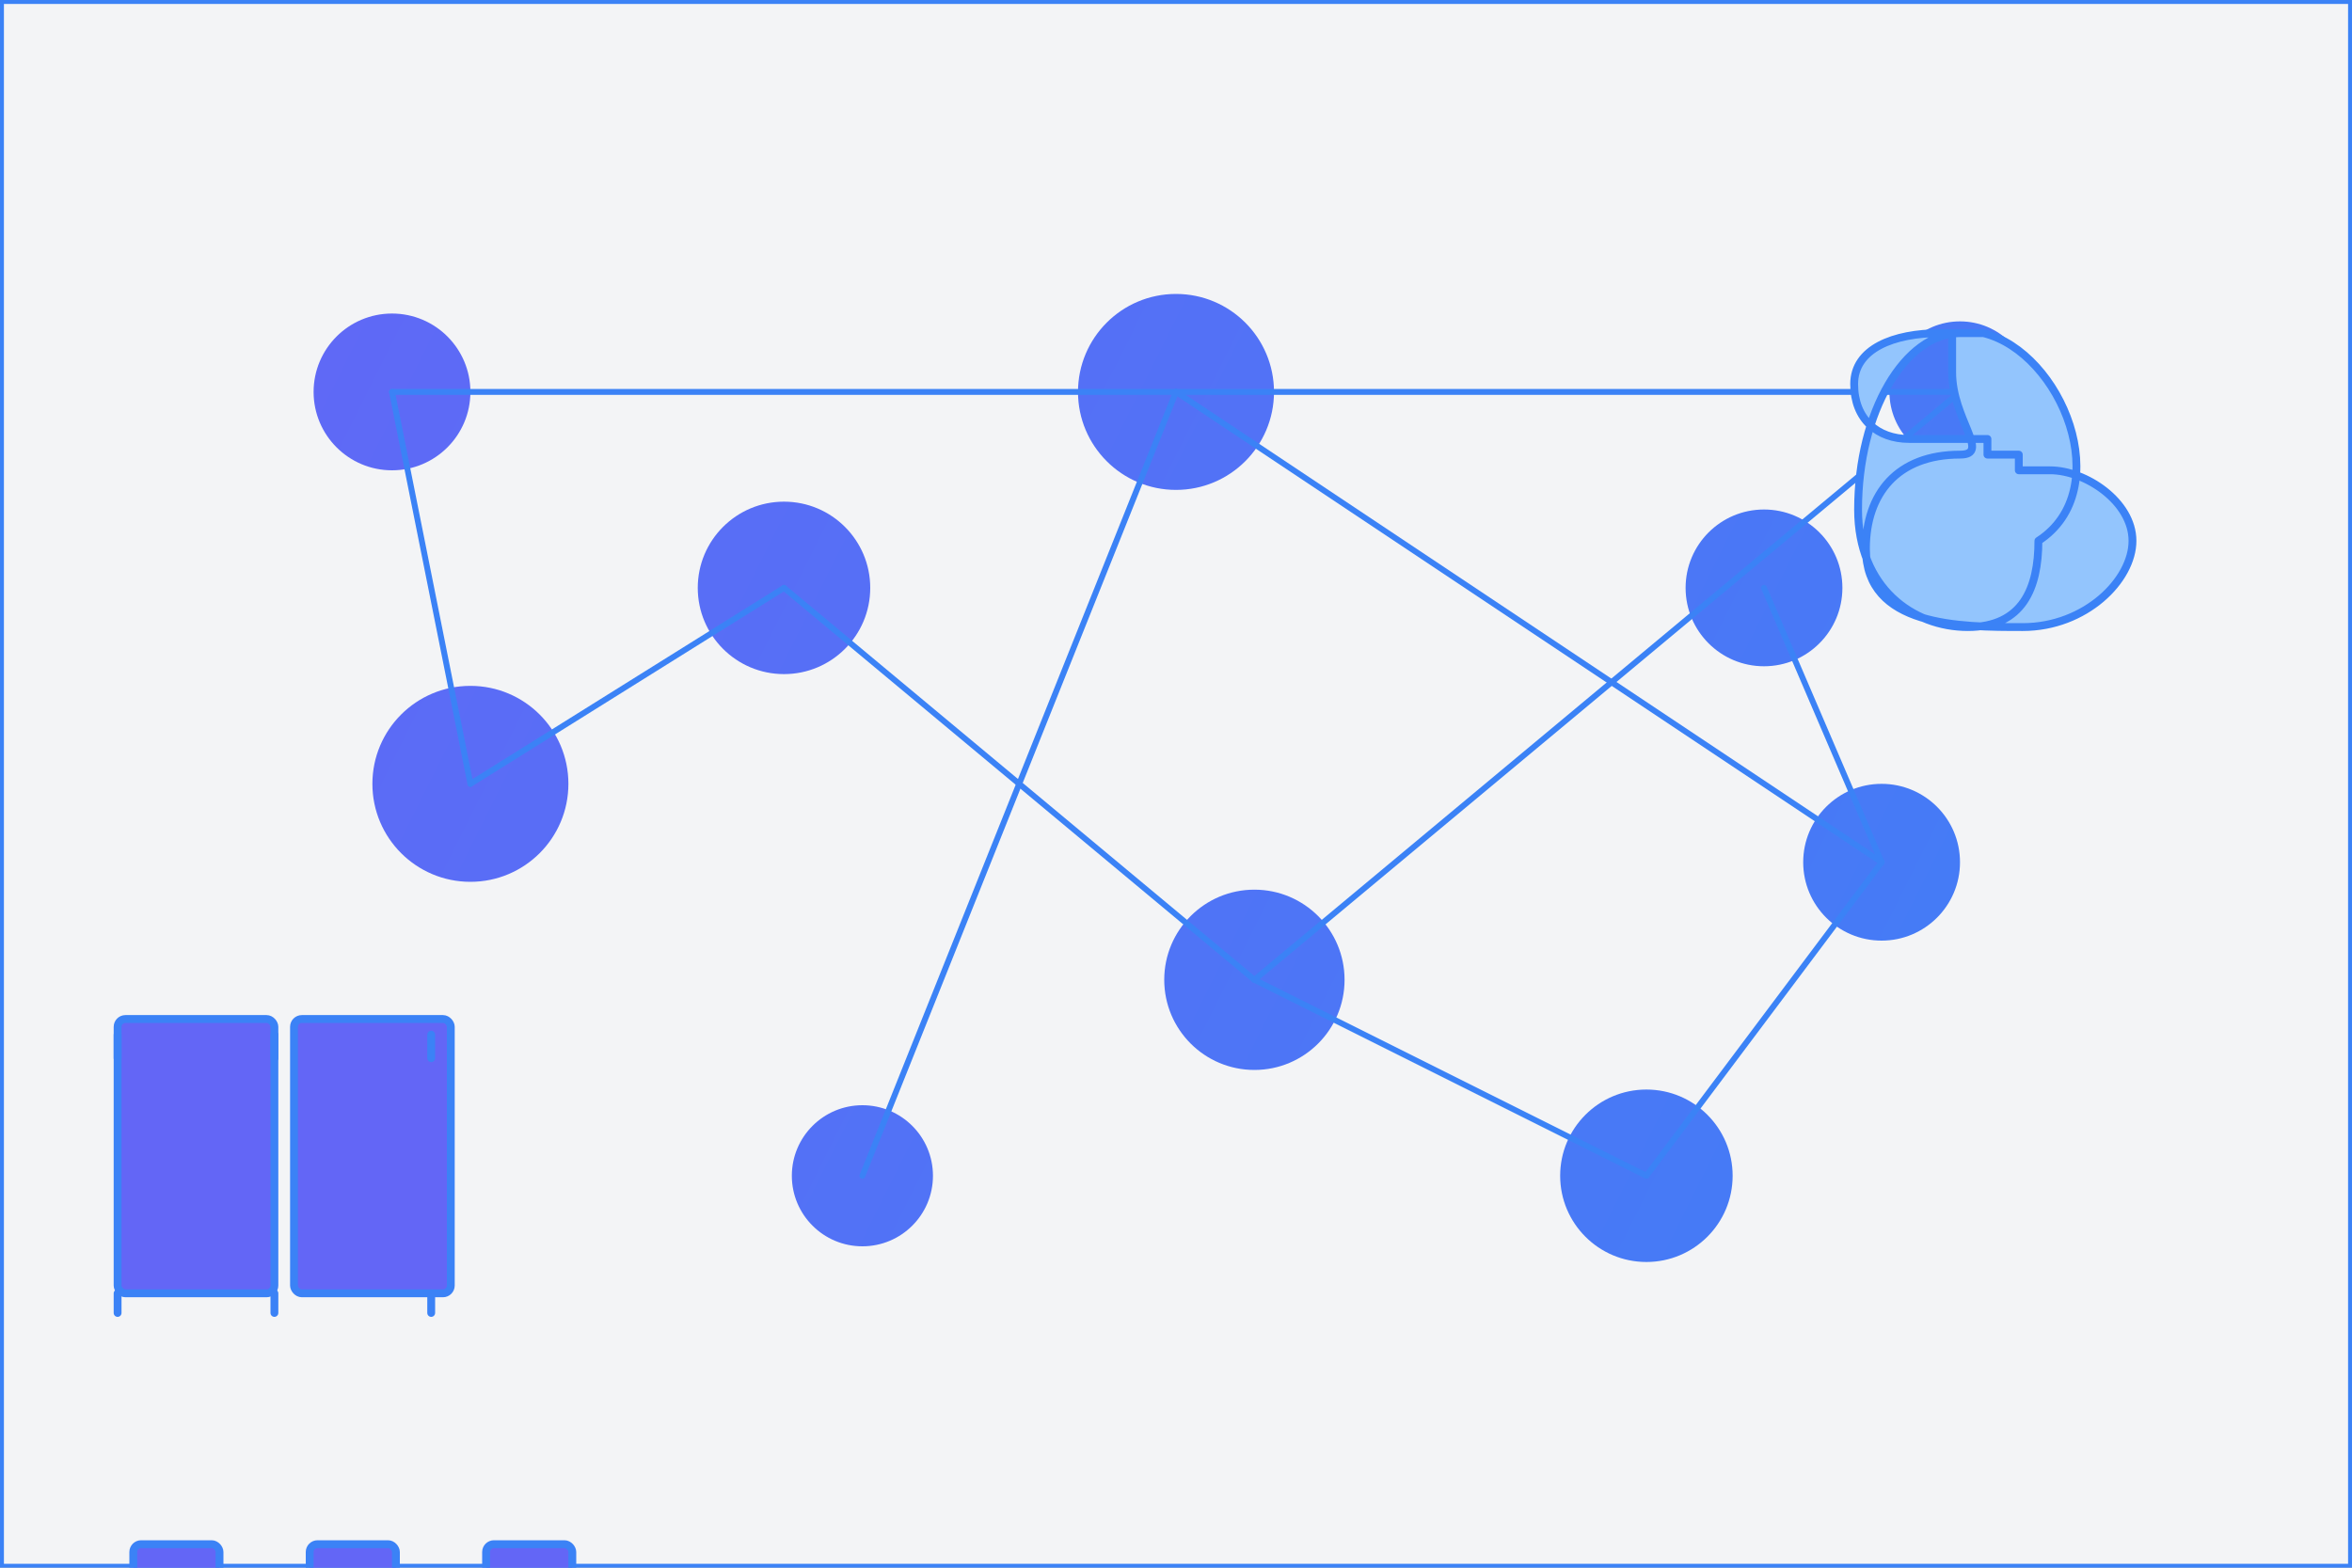 
<svg xmlns="http://www.w3.org/2000/svg" width="600" height="400" viewBox="0 0 600 400" fill="none" stroke="#3B82F6" stroke-width="2" stroke-linecap="round" stroke-linejoin="round">
  <rect x="0" y="0" width="600" height="400" fill="#333333" stroke="none"/>
  <!-- Background grid pattern -->
  <rect width="600" height="400" fill="#F3F4F6"/>
  
  <!-- Main web nodes -->
  <g stroke="none" fill="url(#nodeGrad)">
    <circle cx="100" cy="100" r="20"/>
    <circle cx="300" cy="100" r="25"/>
    <circle cx="500" cy="100" r="18"/>
    <circle cx="200" cy="150" r="22"/>
    <circle cx="450" cy="150" r="20"/>
    <circle cx="120" cy="200" r="25"/>
    <circle cx="320" cy="250" r="23"/>
    <circle cx="480" cy="220" r="20"/>
    <circle cx="220" cy="300" r="18"/>
    <circle cx="420" cy="300" r="22"/>
  </g>
  
  <!-- Data connections -->
  <g stroke="#3B82F6" stroke-width="1.5">
    <line x1="100" y1="100" x2="300" y2="100"/>
    <line x1="300" y1="100" x2="500" y2="100"/>
    <line x1="120" y1="200" x2="200" y2="150"/>
    <line x1="200" y1="150" x2="320" y2="250"/>
    <line x1="320" y1="250" x2="420" y2="300"/>
    <line x1="300" y1="100" x2="480" y2="220"/>
    <line x1="480" y1="220" x2="420" y2="300"/>
    <line x1="100" y1="100" x2="120" y2="200"/>
    <line x1="450" y1="150" x2="480" y2="220"/>
    <line x1="320" y1="250" x2="500" y2="100"/>
    <line x1="300" y1="100" x2="220" y2="300"/>
  </g>
  
  <!-- Server icons -->
  <g transform="translate(20,250)" fill="#6366F6">
    <rect x="10" y="10" width="40" height="70" rx="2"/>
    <rect x="55" y="10" width="40" height="70" rx="2"/>
    <path d="M10 80v5M50 80v5M90 80v5M10 14v6M50 14v6M90 14v6"/>
    <rect x="14" y="144" width="22" height="30" rx="2"/>
    <rect x="59" y="144" width="22" height="30" rx="2"/>
    <rect x="104" y="144" width="22" height="30" rx="2"/>
  </g>
  
  <!-- Cloud icon -->
  <g transform="translate(460,60)" fill="#93C5FD">
    <path d="M40 25C26 25 14 45 14 70C14 90 28 100 42 100C56 100 60 90 60 78C80 65 66 30 46 25H38V35C38 47 48 56 40 56C24 56 16 66 16 80C16 100 40 100 56 100C72 100 84 88 84 78C84 68 72 60 63 60H55V56H47V52H27C19 52 13 47 13 38C13 29 23 25 35 25H40Z"/>
  </g>
  
  <defs>
    <linearGradient id="nodeGrad" x1="0" y1="100" x2="600" y2="400" gradientUnits="userSpaceOnUse">
      <stop offset="0%" stop-color="#6366F6"/>
      <stop offset="100%" stop-color="#3B82F6"/>
    </linearGradient>
  </defs>
</svg>
